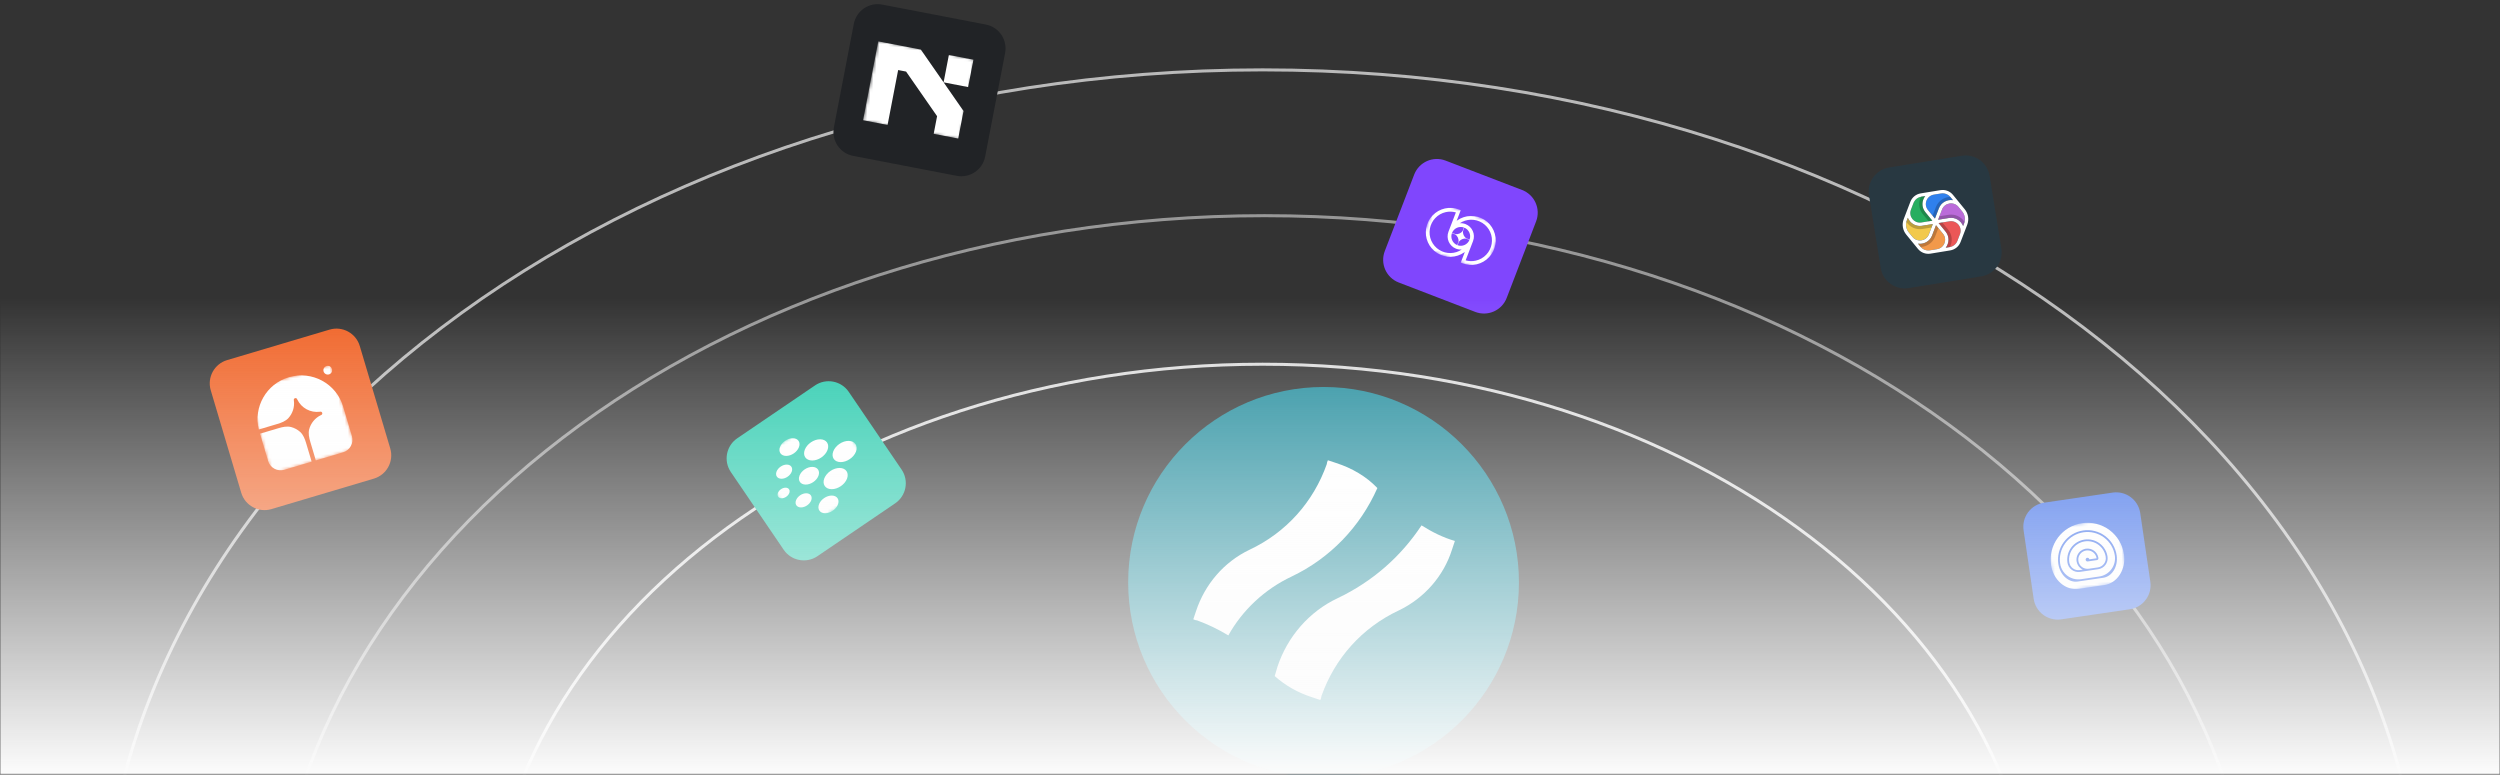 <svg width="823" height="255" viewBox="0 0 823 255" fill="none" xmlns="http://www.w3.org/2000/svg">
<rect x="0" y="0" width="823" height="255" fill="#333333" stroke="none"/>
<g clip-path="url(#clip0_2290_15917)">
<mask id="mask0_2290_15917" style="mask-type:luminance" maskUnits="userSpaceOnUse" x="0" y="0" width="823" height="255">
<path d="M823 0H0V255H823V0Z" fill="white"/>
</mask>
<g mask="url(#mask0_2290_15917)">
<path d="M797.754 312.527C797.754 152.626 626.681 23 415.652 23C204.623 23 33.551 152.626 33.551 312.527" stroke="#DCDCDC" stroke-opacity="0.8"/>
<path d="M743.08 320.764C743.08 182.823 596.764 71 416.274 71C235.785 71 89.469 182.823 89.469 320.764" stroke="#DCDCDC" stroke-opacity="0.6"/>
<path d="M671.008 314.989C671.008 207.244 556.681 119.9 415.652 119.9C274.623 119.9 160.296 207.244 160.296 314.989" stroke="#DCDCDC"/>
<path d="M108.487 108.513L74.769 118.543C70.534 119.803 68.122 124.257 69.382 128.492L79.412 162.21C80.672 166.445 85.127 168.857 89.362 167.597L123.079 157.566C127.314 156.306 129.726 151.852 128.466 147.617L118.436 113.899C117.176 109.664 112.722 107.253 108.487 108.513Z" fill="#F06225"/>
<mask id="mask1_2290_15917" style="mask-type:luminance" maskUnits="userSpaceOnUse" x="81" y="120" width="37" height="36">
<path d="M108.871 120.078L81.278 128.286L89.486 155.879L117.079 147.67L108.871 120.078Z" fill="white"/>
</mask>
<g mask="url(#mask1_2290_15917)">
<path d="M95.074 124.182C102.694 121.916 110.708 126.255 112.975 133.874L115.848 143.532C116.174 144.63 116.051 145.812 115.506 146.819C114.961 147.826 114.038 148.576 112.94 148.902L103.972 151.57L102.172 145.517C101.761 144.136 101.42 142.681 101.794 141.29C102.062 140.293 102.541 139.366 103.199 138.571C103.857 137.775 104.678 137.131 105.607 136.681L105.859 136.56C105.957 136.49 106.03 136.392 106.069 136.278C106.108 136.165 106.111 136.042 106.077 135.927C106.043 135.811 105.973 135.71 105.878 135.636C105.784 135.562 105.668 135.52 105.548 135.515L105.271 135.551C103.775 135.743 102.257 135.459 100.931 134.741C99.605 134.023 98.538 132.907 97.881 131.55L97.76 131.298C97.69 131.201 97.591 131.127 97.478 131.088C97.364 131.049 97.241 131.046 97.126 131.08C97.011 131.115 96.91 131.184 96.836 131.279C96.762 131.374 96.72 131.489 96.715 131.609L96.751 131.886C96.882 132.91 96.791 133.95 96.485 134.935C96.179 135.921 95.664 136.829 94.976 137.598C94.016 138.672 92.61 139.182 91.229 139.593L85.193 141.388C83.383 133.982 87.686 126.38 95.074 124.182Z" fill="white"/>
<path d="M85.587 142.773L91.64 140.972C93.021 140.561 94.477 140.22 95.867 140.594C96.955 140.887 97.958 141.431 98.798 142.181C99.872 143.141 100.382 144.547 100.792 145.928L102.593 151.98L93.625 154.648C92.528 154.974 91.345 154.852 90.338 154.306C89.331 153.761 88.582 152.838 88.255 151.74L85.587 142.773ZM109.281 121.458C109.39 121.824 109.349 122.218 109.167 122.553C108.985 122.889 108.678 123.139 108.312 123.248C107.946 123.357 107.552 123.316 107.216 123.134C106.88 122.952 106.631 122.644 106.522 122.279C106.413 121.913 106.454 121.518 106.636 121.183C106.817 120.847 107.125 120.597 107.491 120.488C107.857 120.38 108.251 120.421 108.587 120.602C108.922 120.784 109.172 121.092 109.281 121.458Z" fill="white"/>
</g>
<path d="M501.085 62.552L475.89 52.87C471.765 51.285 467.137 53.343 465.552 57.468L455.87 82.663C454.285 86.788 456.343 91.416 460.467 93.001L485.663 102.683C489.787 104.268 494.416 102.21 496.001 98.085L505.683 72.89C507.268 68.765 505.21 64.137 501.085 62.552Z" fill="#8046FD"/>
<mask id="mask2_2290_15917" style="mask-type:luminance" maskUnits="userSpaceOnUse" x="467" y="66" width="28" height="24">
<path d="M494.747 74.509L472.8 66.075L467.017 81.124L488.963 89.558L494.747 74.509Z" fill="white"/>
</mask>
<g mask="url(#mask2_2290_15917)">
<path fill-rule="evenodd" clip-rule="evenodd" d="M471.587 70.94C470.49 72.097 469.76 73.553 469.489 75.124C469.217 76.695 469.417 78.31 470.063 79.766C470.708 81.222 471.771 82.453 473.116 83.303C474.461 84.153 476.027 84.584 477.618 84.541C479.209 84.499 480.752 83.985 482.053 83.065C482.087 83.04 482.122 83.016 482.156 82.99C482.18 82.973 482.204 82.955 482.228 82.937L480.878 86.451L481.455 86.673C482.94 87.244 484.562 87.361 486.114 87.008C487.666 86.656 489.08 85.851 490.177 84.694C491.274 83.537 492.004 82.082 492.275 80.511C492.546 78.94 492.346 77.324 491.701 75.868C491.055 74.413 489.993 73.182 488.648 72.332C487.303 71.482 485.736 71.051 484.145 71.093C482.555 71.135 481.011 71.649 479.711 72.569C479.652 72.611 479.593 72.654 479.535 72.697L480.886 69.183L480.308 68.961C478.823 68.39 477.202 68.274 475.65 68.626C474.097 68.978 472.683 69.784 471.587 70.94ZM476.839 76.263L479.276 69.923C478.186 69.615 477.033 69.583 475.921 69.835C474.608 70.133 473.411 70.815 472.484 71.793C471.556 72.772 470.938 74.004 470.708 75.333C470.479 76.662 470.648 78.029 471.194 79.261C471.741 80.493 472.639 81.535 473.777 82.254C474.915 82.973 476.241 83.338 477.587 83.302C478.879 83.268 480.134 82.866 481.206 82.145C480.585 82.193 479.944 82.107 479.325 81.869C477.092 81.011 475.979 78.501 476.839 76.263ZM482.488 85.711L484.925 79.371C485.785 77.133 484.672 74.624 482.439 73.766C481.819 73.527 481.178 73.441 480.558 73.489C481.63 72.769 482.884 72.367 484.176 72.332C485.522 72.297 486.848 72.661 487.986 73.381C489.124 74.1 490.023 75.141 490.569 76.373C491.116 77.605 491.285 78.972 491.055 80.301C490.826 81.631 490.208 82.862 489.28 83.841C488.352 84.82 487.156 85.501 485.842 85.799C484.731 86.051 483.578 86.019 482.488 85.711ZM479.712 80.689C478.175 80.063 477.406 78.33 477.972 76.766L479.065 77.185C479.851 77.713 480.268 78.654 480.133 79.593L479.712 80.689ZM479.828 80.733C481.388 81.298 483.12 80.525 483.747 78.984L482.654 78.565C481.717 78.43 480.777 78.85 480.248 79.638L479.828 80.733ZM483.791 78.869C484.357 77.305 483.589 75.572 482.051 74.946L481.631 76.041C481.495 76.98 481.912 77.921 482.699 78.449L483.791 78.869ZM481.936 74.901C480.375 74.337 478.644 75.109 478.017 76.65L479.11 77.07C480.047 77.204 480.987 76.785 481.515 75.997L481.936 74.901Z" fill="white"/>
</g>
<path d="M324.539 8.077L290.445 1.512C286.106 0.677 281.912 3.517 281.077 7.856L274.512 41.95C273.677 46.288 276.517 50.483 280.856 51.318L314.95 57.882C319.288 58.717 323.483 55.877 324.318 51.539L330.882 17.445C331.717 13.106 328.877 8.912 324.539 8.077Z" fill="#212326"/>
<mask id="mask3_2290_15917" style="mask-type:luminance" maskUnits="userSpaceOnUse" x="284" y="13" width="38" height="33">
<path d="M321.067 19.514L289.16 13.371L284.066 39.83L315.973 45.973L321.067 19.514Z" fill="white"/>
</mask>
<g mask="url(#mask3_2290_15917)">
<path d="M303.139 16.322L317.192 36.545L315.447 45.613L307.371 44.059L308.489 38.25L298.282 23.561L295.671 23.059L292.19 41.136L284.114 39.581L289.112 13.621L303.139 16.322ZM310.634 27.108L312.369 18.099L320.445 19.654L318.71 28.662L310.634 27.108Z" fill="white"/>
</g>
<path d="M645.811 51.276L621.898 55.139C617.536 55.844 614.571 59.951 615.276 64.313L619.139 88.226C619.844 92.587 623.951 95.552 628.313 94.847L652.226 90.984C656.588 90.279 659.552 86.172 658.847 81.811L654.984 57.897C654.279 53.536 650.172 50.571 645.811 51.276Z" fill="#283841"/>
<path d="M644.713 68.106C643.179 66.234 640.178 66.718 639.312 68.979L638.025 72.337L641.597 71.76C643.718 71.417 645.56 72.649 646.257 74.396L646.574 73.57C647.089 72.224 646.844 70.709 645.931 69.594L644.713 68.106Z" fill="#BB6BD9"/>
<path d="M640.533 81.55C641.69 80.073 641.835 77.884 640.487 76.238L638.189 73.433L641.776 72.854C644.176 72.466 646.094 74.807 645.228 77.068L644.382 79.275C643.965 80.365 642.994 81.152 641.837 81.339L640.533 81.55Z" fill="#EB5757"/>
<path d="M631.418 80.217C633.288 80.484 635.28 79.511 636.045 77.516L637.335 74.148L639.622 76.94C641.156 78.813 640.073 81.639 637.672 82.027L635.328 82.405C634.171 82.591 633.002 82.15 632.262 81.247L631.418 80.217Z" fill="#F2994A"/>
<path d="M628.057 71.707L627.741 72.533C627.225 73.879 627.47 75.394 628.383 76.509L629.602 77.996C631.136 79.869 634.136 79.385 635.003 77.124L636.293 73.755L632.713 74.334C630.597 74.676 628.757 73.45 628.057 71.707Z" fill="#F2C94C"/>
<path d="M629.066 69.076C629.006 69.241 628.961 69.406 628.929 69.57C628.961 69.405 629.006 69.24 629.066 69.075V69.076Z" fill="#F2C94C"/>
<path d="M633.782 64.542C632.625 66.019 632.479 68.209 633.827 69.854L636.126 72.66L632.537 73.24C630.136 73.628 628.218 71.287 629.085 69.026L629.931 66.818C630.349 65.728 631.319 64.941 632.476 64.753L633.782 64.542Z" fill="#27AE60"/>
<path d="M636.983 71.949L634.692 69.153C633.158 67.28 634.241 64.454 636.642 64.066L638.985 63.688C640.142 63.501 641.311 63.942 642.051 64.845L642.904 65.887C641.033 65.617 639.037 66.589 638.272 68.586L636.983 71.949Z" fill="#2F80ED"/>
<path fill-rule="evenodd" clip-rule="evenodd" d="M638.808 62.594C640.359 62.343 641.925 62.934 642.916 64.144C644.211 65.726 645.502 67.312 646.798 68.893C647.962 70.315 648.274 72.248 647.617 73.963C646.888 75.866 646.153 77.766 645.424 79.668C644.864 81.129 643.564 82.183 642.014 82.434C639.843 82.785 637.676 83.15 635.505 83.5C633.955 83.75 632.389 83.159 631.398 81.949C630.105 80.37 628.813 78.789 627.519 77.21C626.355 75.789 626.043 73.856 626.7 72.14C627.43 70.235 628.16 68.329 628.89 66.424C629.45 64.964 630.749 63.91 632.3 63.659C634.47 63.308 636.638 62.944 638.808 62.594ZM633.783 64.542L632.477 64.753C631.444 64.92 630.56 65.565 630.085 66.477C630.028 66.587 629.976 66.7 629.931 66.817L629.085 69.026C629.079 69.042 629.073 69.058 629.067 69.075C628.263 71.276 630.081 73.535 632.399 73.259L636.115 72.659L636.113 72.647L636.115 72.646L633.828 69.854C632.48 68.208 632.625 66.019 633.783 64.542ZM637.336 74.149C637.965 74.917 638.592 75.686 639.223 76.452L639.622 76.94C641.157 78.814 640.073 81.64 637.672 82.027L635.329 82.405C634.171 82.592 633.003 82.151 632.263 81.248L631.419 80.217C633.211 80.474 635.115 79.59 635.944 77.76C635.98 77.681 636.013 77.6 636.045 77.517L637.336 74.149ZM636.285 73.757L635.317 76.284C635.21 76.563 635.111 76.845 635.004 77.124C634.137 79.385 631.136 79.87 629.602 77.996L628.384 76.509C627.471 75.394 627.226 73.879 627.742 72.533L628.058 71.707C628.408 72.578 629.043 73.321 629.855 73.802C630.625 74.26 631.556 74.482 632.553 74.357C632.607 74.35 632.66 74.343 632.714 74.334L636.285 73.757ZM638.189 73.434L641.776 72.855C644.176 72.467 646.094 74.808 645.228 77.069L644.382 79.275C643.965 80.366 642.994 81.153 641.837 81.34L640.533 81.55C641.69 80.074 641.835 77.885 640.487 76.239L638.189 73.434ZM636.983 71.95L634.693 69.153C633.158 67.28 634.241 64.454 636.642 64.066L638.985 63.688C640.142 63.501 641.311 63.943 642.051 64.846L642.904 65.887C641.033 65.617 639.037 66.59 638.272 68.587L636.983 71.95ZM639.313 68.98C640.18 66.719 643.18 66.234 644.715 68.107L645.933 69.594C646.846 70.709 647.091 72.225 646.575 73.57L646.259 74.396C645.561 72.649 643.72 71.418 641.599 71.76L638.027 72.338L639.313 68.98Z" fill="white"/>
<path d="M632.477 64.752L633.783 64.541C632.625 66.018 632.48 68.207 633.828 69.853L636.115 72.646L636.113 72.646L636.115 72.658L634.914 72.852L633.005 70.521C631.57 68.769 631.495 66.526 632.389 64.768C632.418 64.762 632.448 64.757 632.477 64.752Z" fill="black" fill-opacity="0.22"/>
<path d="M628.059 71.707C628.409 72.578 629.043 73.32 629.855 73.802C630.626 74.259 631.556 74.482 632.554 74.357C632.607 74.35 632.661 74.343 632.715 74.334L636.286 73.757L635.849 74.896L632.883 75.375C630.648 75.737 628.666 74.695 627.58 73.062C627.622 72.884 627.676 72.707 627.742 72.533L628.059 71.707Z" fill="black" fill-opacity="0.22"/>
<path d="M631.418 80.217C633.21 80.473 635.115 79.59 635.943 77.76C635.979 77.68 636.013 77.599 636.045 77.516L637.335 74.148C637.543 74.402 637.75 74.655 637.958 74.909C638.008 74.97 638.058 75.032 638.108 75.093L637.036 77.891C636.223 80.013 634.297 81.203 632.313 81.308C632.296 81.288 632.279 81.267 632.262 81.247L631.418 80.217Z" fill="black" fill-opacity="0.22"/>
<path d="M641.926 81.323C641.896 81.329 641.867 81.335 641.837 81.339L640.533 81.55C641.69 80.073 641.835 77.884 640.487 76.239L638.189 73.434L639.399 73.238L641.31 75.572C642.745 77.323 642.82 79.566 641.926 81.323Z" fill="black" fill-opacity="0.22"/>
<path d="M646.736 73.039C646.695 73.218 646.64 73.395 646.573 73.57L646.257 74.396C645.56 72.649 643.718 71.418 641.597 71.76L638.025 72.338L638.461 71.198L641.429 70.719C643.667 70.358 645.651 71.402 646.736 73.039Z" fill="black" fill-opacity="0.22"/>
<path d="M642.009 64.795C642.024 64.812 642.038 64.828 642.052 64.845L642.905 65.887C641.034 65.616 639.037 66.589 638.272 68.586L636.984 71.949L636.21 71.006L637.281 68.212C638.095 66.088 640.024 64.898 642.009 64.795Z" fill="black" fill-opacity="0.22"/>
<path d="M695.489 162.165L672.915 165.485C668.544 166.128 665.521 170.193 666.164 174.564L669.485 197.139C670.128 201.51 674.192 204.533 678.564 203.89L701.138 200.569C705.509 199.926 708.532 195.861 707.889 191.49L704.568 168.916C703.926 164.544 699.861 161.522 695.489 162.165Z" fill="#3064E8"/>
<mask id="mask4_2290_15917" style="mask-type:luminance" maskUnits="userSpaceOnUse" x="673" y="170" width="28" height="25">
<path d="M697.439 170.46L673.436 173.99L676.525 194.993L700.528 191.462L697.439 170.46Z" fill="white"/>
</mask>
<g mask="url(#mask4_2290_15917)">
<path fill-rule="evenodd" clip-rule="evenodd" d="M691.086 189.787C691.874 189.671 692.632 189.401 693.315 188.992C693.999 188.584 694.595 188.045 695.071 187.405C695.546 186.766 695.891 186.04 696.085 185.267C696.28 184.495 696.32 183.692 696.204 182.904C695.853 180.517 694.568 178.367 692.632 176.927C690.695 175.487 688.266 174.876 685.879 175.227C683.492 175.578 681.342 176.863 679.902 178.799C678.462 180.735 677.851 183.164 678.202 185.552C678.318 186.34 678.588 187.097 678.997 187.781C679.405 188.464 679.945 189.061 680.584 189.536C681.223 190.011 681.949 190.356 682.722 190.551C683.494 190.745 684.297 190.786 685.085 190.67L691.086 189.787ZM686.232 177.627C684.482 177.884 682.905 178.827 681.849 180.247C680.793 181.667 680.345 183.448 680.602 185.199C680.672 185.671 680.834 186.126 681.079 186.536C681.324 186.946 681.648 187.304 682.031 187.589C682.415 187.874 682.851 188.081 683.314 188.198C683.778 188.315 684.259 188.339 684.732 188.269L690.733 187.387C691.206 187.317 691.66 187.155 692.07 186.91C692.481 186.665 692.839 186.341 693.124 185.958C693.409 185.574 693.616 185.138 693.732 184.675C693.849 184.211 693.873 183.73 693.804 183.257C693.546 181.506 692.604 179.929 691.184 178.874C689.764 177.818 687.983 177.369 686.232 177.627Z" fill="white"/>
<path fill-rule="evenodd" clip-rule="evenodd" d="M684.326 193.846C683.302 193.997 682.253 193.913 681.24 193.6C680.227 193.287 679.27 192.751 678.423 192.021C677.575 191.292 676.855 190.384 676.302 189.35C675.749 188.316 675.376 187.175 675.202 185.993C674.734 182.81 675.549 179.571 677.469 176.99C679.388 174.408 682.255 172.694 685.438 172.226C688.621 171.758 691.859 172.574 694.441 174.493C697.023 176.413 698.736 179.279 699.204 182.462C699.378 183.644 699.349 184.845 699.117 185.994C698.886 187.144 698.457 188.221 697.856 189.163C697.254 190.105 696.492 190.895 695.612 191.487C694.732 192.078 693.752 192.46 692.727 192.611L684.326 193.846ZM679.415 178.437C680.951 176.372 683.244 175.001 685.791 174.627C688.337 174.252 690.928 174.904 692.993 176.44C695.059 177.976 696.43 180.269 696.804 182.815C696.938 183.726 696.914 184.645 696.739 185.516C696.564 186.386 696.243 187.18 695.811 187.858C695.379 188.535 694.847 189.078 694.258 189.473C693.672 189.868 693.032 190.114 692.374 190.21L683.973 191.446C683.316 191.543 682.633 191.491 681.957 191.282C681.28 191.073 680.614 190.706 680.005 190.183C679.396 189.658 678.86 188.99 678.442 188.207C678.023 187.423 677.736 186.551 677.602 185.64C677.227 183.093 677.88 180.503 679.415 178.437Z" fill="white"/>
<path d="M690.645 186.787L687.642 187.228C687.44 187.258 687.237 187.267 687.035 187.256C686.645 187.234 686.26 187.137 685.903 186.967C685.361 186.71 684.908 186.298 684.6 185.783C684.5 185.616 684.417 185.441 684.352 185.26C684.215 184.883 684.154 184.48 684.174 184.075C684.204 183.476 684.412 182.899 684.769 182.418C685.127 181.937 685.62 181.572 686.185 181.371C686.203 181.365 686.22 181.359 686.238 181.353C686.409 181.295 686.585 181.253 686.762 181.227C687.154 181.17 687.555 181.189 687.943 181.287C688.525 181.433 689.05 181.749 689.453 182.194C689.855 182.639 690.116 183.193 690.203 183.786L687.803 184.139C687.786 184.021 687.733 183.91 687.653 183.821C687.572 183.732 687.467 183.669 687.351 183.639C687.235 183.61 687.112 183.616 686.999 183.656C686.886 183.697 686.788 183.769 686.716 183.866C686.645 183.962 686.603 184.077 686.597 184.197C686.591 184.317 686.621 184.436 686.682 184.539C686.744 184.642 686.835 184.724 686.943 184.776C687.051 184.827 687.173 184.845 687.291 184.828L690.292 184.386C690.37 184.375 690.446 184.348 690.515 184.307C690.583 184.266 690.643 184.212 690.69 184.148C690.738 184.084 690.772 184.012 690.792 183.934C690.811 183.857 690.815 183.777 690.803 183.698C690.663 182.743 690.149 181.883 689.374 181.307C688.6 180.731 687.628 180.487 686.673 180.627C686.57 180.642 686.467 180.662 686.366 180.686C686.118 180.745 685.878 180.829 685.649 180.937C685.424 181.043 685.211 181.172 685.013 181.321C684.785 181.493 684.577 181.691 684.394 181.914C684.356 181.96 684.319 182.008 684.283 182.056C684.031 182.395 683.842 182.772 683.722 183.168C683.661 183.366 683.618 183.569 683.592 183.775C683.563 184.01 683.556 184.249 683.573 184.488C683.58 184.578 683.589 184.668 683.603 184.757C683.672 185.228 683.833 185.682 684.079 186.095C684.449 186.712 684.993 187.207 685.643 187.515C685.647 187.517 685.65 187.519 685.654 187.521L684.644 187.669C684.25 187.727 683.848 187.707 683.462 187.61C683.076 187.512 682.713 187.34 682.393 187.102C682.074 186.865 681.804 186.567 681.6 186.225C681.395 185.883 681.26 185.504 681.202 185.11C680.968 183.519 681.376 181.899 682.336 180.609C683.296 179.318 684.729 178.461 686.32 178.227C687.912 177.993 689.531 178.401 690.822 179.36C692.113 180.32 692.97 181.753 693.204 183.345C693.262 183.739 693.241 184.141 693.144 184.527C693.047 184.913 692.875 185.276 692.637 185.596C692.399 185.915 692.101 186.185 691.759 186.389C691.417 186.594 691.039 186.729 690.645 186.787Z" fill="white"/>
</g>
<path d="M268.295 126.883L242.71 144.281C239.057 146.765 238.109 151.741 240.593 155.395L257.991 180.979C260.476 184.633 265.452 185.581 269.105 183.096L294.69 165.698C298.343 163.214 299.291 158.238 296.807 154.585L279.409 129C276.924 125.346 271.949 124.399 268.295 126.883Z" fill="#25CAAC"/>
<mask id="mask5_2290_15917" style="mask-type:luminance" maskUnits="userSpaceOnUse" x="248" y="134" width="42" height="42">
<path d="M273.802 134.669L248.329 151.99L264.001 175.037L289.473 157.715L273.802 134.669Z" fill="white"/>
</mask>
<g mask="url(#mask5_2290_15917)">
<path d="M263.662 167.042C265.039 167.059 266.553 166.029 267.044 164.742C267.535 163.455 266.817 162.399 265.44 162.382C264.063 162.366 262.548 163.396 262.057 164.683C261.566 165.969 262.285 167.026 263.662 167.042Z" fill="white"/>
<path d="M267.34 151.601C269.406 151.626 271.678 150.081 272.414 148.151C273.151 146.221 272.073 144.636 270.008 144.612C267.942 144.587 265.67 146.132 264.933 148.062C264.197 149.992 265.274 151.577 267.34 151.601Z" fill="white"/>
<path d="M265.202 159.525C266.923 159.546 268.816 158.258 269.43 156.65C270.044 155.041 269.146 153.721 267.425 153.701C265.703 153.68 263.81 154.967 263.196 156.576C262.583 158.184 263.481 159.505 265.202 159.525Z" fill="white"/>
<path d="M257.292 164.041C258.325 164.053 259.461 163.281 259.829 162.316C260.198 161.351 259.659 160.559 258.626 160.546C257.593 160.534 256.457 161.306 256.089 162.271C255.721 163.237 256.26 164.029 257.292 164.041Z" fill="white"/>
<path d="M258.784 150.087C260.506 150.108 262.399 148.82 263.012 147.212C263.626 145.604 262.728 144.283 261.007 144.263C259.285 144.242 257.392 145.53 256.779 147.138C256.165 148.746 257.063 150.067 258.784 150.087Z" fill="white"/>
<path d="M257.244 157.604C258.621 157.621 260.136 156.591 260.627 155.304C261.118 154.017 260.399 152.961 259.022 152.945C257.645 152.928 256.131 153.958 255.639 155.245C255.148 156.532 255.867 157.588 257.244 157.604Z" fill="white"/>
<path d="M271.62 168.963C273.341 168.983 275.234 167.696 275.848 166.088C276.462 164.479 275.564 163.159 273.843 163.138C272.121 163.118 270.228 164.405 269.614 166.014C269 167.622 269.898 168.943 271.62 168.963Z" fill="white"/>
<path d="M276.716 152.127C278.782 152.151 281.054 150.606 281.79 148.676C282.527 146.746 281.449 145.162 279.384 145.137C277.318 145.112 275.046 146.657 274.31 148.587C273.573 150.517 274.651 152.102 276.716 152.127Z" fill="white"/>
<path d="M273.758 161.039C275.824 161.064 278.095 159.519 278.832 157.589C279.568 155.659 278.491 154.074 276.425 154.05C274.36 154.025 272.088 155.57 271.351 157.5C270.615 159.43 271.692 161.015 273.758 161.039Z" fill="white"/>
</g>
<path d="M457.526 180.796L429.146 185.29C424.782 185.981 421.804 190.079 422.495 194.443L426.989 222.823C427.68 227.187 431.777 230.164 436.141 229.473L464.522 224.98C468.885 224.289 471.863 220.191 471.172 215.827L466.679 187.447C465.988 183.083 461.89 180.106 457.526 180.796Z" fill="white"/>
<mask id="mask6_2290_15917" style="mask-type:luminance" maskUnits="userSpaceOnUse" x="429" y="187" width="36" height="36">
<path d="M459.616 187.541L429.24 192.351L434.049 222.727L464.426 217.917L459.616 187.541Z" fill="white"/>
</mask>
<g mask="url(#mask6_2290_15917)">
<path d="M462.021 202.729C463.349 211.117 457.626 218.993 449.238 220.321C440.85 221.65 432.973 215.926 431.645 207.538C430.317 199.15 436.04 191.273 444.428 189.945C452.817 188.617 460.693 194.341 462.021 202.729Z" fill="#1D2633"/>
<path d="M458.729 207.225C459.242 207.144 459.686 207.585 459.568 208.09C458.399 213.12 454.291 217.186 448.877 218.043C443.463 218.9 438.3 216.302 435.634 211.88C435.366 211.435 435.652 210.879 436.165 210.798L458.729 207.225Z" fill="#EDEBDE"/>
<path d="M458.032 198.387C458.3 198.832 458.014 199.388 457.501 199.469L434.937 203.042C434.424 203.123 433.98 202.682 434.098 202.176C435.267 197.147 439.375 193.081 444.789 192.223C450.203 191.366 455.366 193.965 458.032 198.387Z" fill="#EDEBDE"/>
<path d="M457.991 202.257C458.844 202.122 459.35 202.652 459.459 203.342L459.664 204.637L458.771 204.778L458.591 203.637C458.541 203.325 458.386 203.085 458.059 203.137C457.732 203.188 457.663 203.464 457.713 203.776L457.893 204.917L457 205.059L456.82 203.918C456.77 203.605 456.62 203.364 456.293 203.416C455.966 203.468 455.892 203.744 455.942 204.057L456.122 205.198L455.229 205.339L455.024 204.044C454.915 203.355 455.233 202.694 456.086 202.559C456.552 202.485 456.919 202.615 457.12 202.894C457.236 202.565 457.564 202.325 457.991 202.257Z" fill="#EDEBDE"/>
<path d="M453.499 204.799C453.787 204.754 453.869 204.471 453.82 204.159L453.644 203.047L454.537 202.906L454.73 204.126C454.846 204.856 454.515 205.528 453.637 205.667C452.759 205.806 452.236 205.269 452.121 204.54L451.928 203.319L452.82 203.178L452.996 204.289C453.046 204.602 453.212 204.845 453.499 204.799Z" fill="#EDEBDE"/>
<path d="M451.02 206.087C450.459 206.176 450.066 206.039 449.793 205.696L450.381 205.232C450.495 205.377 450.642 205.435 450.865 205.399C451.049 205.37 451.123 205.292 451.11 205.213C451.062 204.91 449.801 205.425 449.649 204.463C449.575 203.997 449.912 203.557 450.587 203.45C451.177 203.357 451.545 203.593 451.733 203.848L451.146 204.317C451.068 204.177 450.886 204.115 450.717 204.141C450.588 204.162 450.527 204.227 450.539 204.302C450.588 204.609 451.852 204.119 452 205.052C452.083 205.573 451.625 205.991 451.02 206.087Z" fill="#EDEBDE"/>
<path d="M448.068 207.642L447.175 207.784L446.797 205.398C446.677 204.639 447.161 203.998 447.954 203.872C448.728 203.749 449.412 204.246 449.526 204.966C449.651 205.759 449.209 206.368 448.42 206.493C448.237 206.522 448.044 206.497 447.877 206.437L448.068 207.642ZM448.238 205.663C448.521 205.618 448.674 205.37 448.634 205.112C448.592 204.849 448.37 204.666 448.087 204.71C447.804 204.755 447.649 204.998 447.691 205.261C447.732 205.519 447.955 205.708 448.238 205.663Z" fill="#EDEBDE"/>
<path d="M445.666 204.042C445.373 204.088 445.091 203.884 445.045 203.591C444.999 203.299 445.203 203.017 445.496 202.971C445.789 202.924 446.07 203.129 446.117 203.422C446.163 203.714 445.958 203.996 445.666 204.042ZM445.261 204.376L446.154 204.234L446.547 206.715L445.654 206.856L445.261 204.376Z" fill="#EDEBDE"/>
<path d="M443.952 207.201C443.178 207.323 442.494 206.821 442.379 206.097C442.265 205.378 442.761 204.689 443.535 204.567C444.309 204.444 444.994 204.946 445.107 205.665C445.222 206.389 444.726 207.078 443.952 207.201ZM443.819 206.362C444.102 206.318 444.256 206.069 444.215 205.812C444.174 205.549 443.951 205.36 443.668 205.405C443.385 205.45 443.231 205.698 443.273 205.961C443.314 206.219 443.537 206.407 443.819 206.362Z" fill="#EDEBDE"/>
<path d="M441.083 208.825C440.467 208.922 439.978 208.72 439.673 208.27L440.349 207.756C440.455 207.912 440.631 208.062 440.939 208.014C441.261 207.963 441.442 207.725 441.411 207.364C441.308 207.487 441.132 207.596 440.849 207.641C440.16 207.75 439.52 207.308 439.402 206.563C439.288 205.844 439.786 205.165 440.56 205.043C441.354 204.917 442.011 205.377 442.132 206.136L442.287 207.119C442.428 208.012 441.901 208.695 441.083 208.825ZM440.821 206.786C441.089 206.744 441.263 206.528 441.22 206.255C441.177 205.988 440.946 205.841 440.678 205.884C440.415 205.925 440.235 206.137 440.277 206.405C440.32 206.677 440.558 206.828 440.821 206.786Z" fill="#EDEBDE"/>
<path d="M438.097 208.128C437.323 208.25 436.639 207.748 436.524 207.024C436.41 206.305 436.906 205.616 437.68 205.494C438.454 205.371 439.139 205.873 439.253 206.592C439.367 207.316 438.871 208.005 438.097 208.128ZM437.965 207.289C438.247 207.245 438.401 206.996 438.36 206.739C438.319 206.476 438.096 206.287 437.813 206.332C437.53 206.377 437.376 206.625 437.418 206.888C437.459 207.146 437.682 207.334 437.965 207.289Z" fill="#EDEBDE"/>
<path d="M434.565 205.179L434.962 207.684L436.44 207.45L436.574 208.294L434.971 208.547C434.406 208.637 434.13 208.375 434.056 207.904L433.647 205.325L434.565 205.179Z" fill="#EDEBDE"/>
<path d="M442.543 192.785C443.261 192.536 444.012 192.347 444.789 192.223C445.566 192.1 446.339 192.049 447.099 192.063L448.497 200.895L443.941 201.616L442.543 192.785Z" fill="#AC2828"/>
<path d="M449.726 208.651L445.169 209.372C445.473 211.355 445.423 213.376 445.021 215.342L444.478 217.994C445.893 218.253 447.376 218.281 448.877 218.043C450.379 217.806 451.78 217.321 453.045 216.637L451.71 214.283C450.721 212.537 450.049 210.63 449.726 208.651Z" fill="#AC2828"/>
<path d="M447.099 192.063C448.794 192.096 450.43 192.458 451.933 193.097L453.054 200.173L448.497 200.895L447.099 192.063Z" fill="#306A9F"/>
<path d="M453.045 216.638C455.002 215.582 456.636 214.049 457.817 212.219L457.571 212.112C455.839 211.36 454.604 209.787 454.282 207.93L449.726 208.652C450.049 210.631 450.721 212.538 451.71 214.284L453.045 216.638Z" fill="#306A9F"/>
<path d="M438.264 195.261C439.497 194.189 440.941 193.339 442.543 192.785L443.941 201.616L439.384 202.338L438.264 195.261Z" fill="#DEB038"/>
<path d="M440.612 210.094L445.169 209.372C445.471 211.346 445.423 213.359 445.026 215.317L444.478 217.994C442.291 217.593 440.264 216.641 438.575 215.265L438.776 215.087C440.191 213.836 440.879 211.959 440.612 210.094Z" fill="#DEB038"/>
</g>
<path d="M435.715 256.035C471.238 256.035 500.035 227.237 500.035 191.715C500.035 156.192 471.238 127.395 435.715 127.395C400.192 127.395 371.395 156.192 371.395 191.715C371.395 227.237 400.192 256.035 435.715 256.035Z" fill="#238D9D"/>
<path d="M425.239 189.777C437.871 183.736 447.757 173.483 453.432 160.668C449.771 156.824 445.011 154.078 439.885 152.43L437.139 151.515C436.956 151.881 436.773 152.43 436.773 152.796C432.379 165.245 423.408 175.314 411.325 180.989C402.904 185.017 396.68 192.34 393.75 201.128L392.835 203.874C393.201 204.057 393.75 204.24 394.116 204.24C397.595 205.521 401.073 207.169 404.369 209.183C408.945 200.945 416.268 193.988 425.239 189.777Z" fill="white"/>
<path d="M467.966 172.954C461.193 183.207 451.856 191.445 440.322 196.937C430.986 201.331 423.846 209.569 420.55 219.455L419.635 222.568C423.113 225.68 427.324 228.06 431.901 229.524L434.647 230.44C434.83 230.074 435.013 229.524 435.013 229.158C439.407 216.709 448.378 206.64 460.46 200.965C468.882 196.937 475.289 189.614 478.036 180.827L478.951 178.081C475.106 176.982 471.445 175.151 467.966 172.954Z" fill="white"/>
<path d="M823 98H0V255H823V98Z" fill="url(#paint0_linear_2290_15917)"/>
</g>
</g>
<defs>
<linearGradient id="paint0_linear_2290_15917" x1="411.5" y1="98" x2="411.5" y2="255" gradientUnits="userSpaceOnUse">
<stop stop-color="#FCFCFC" stop-opacity="0"/>
<stop offset="1" stop-color="#FCFCFC"/>
</linearGradient>
<clipPath id="clip0_2290_15917">
<rect width="823" height="255" fill="white"/>
</clipPath>
</defs>
</svg>
